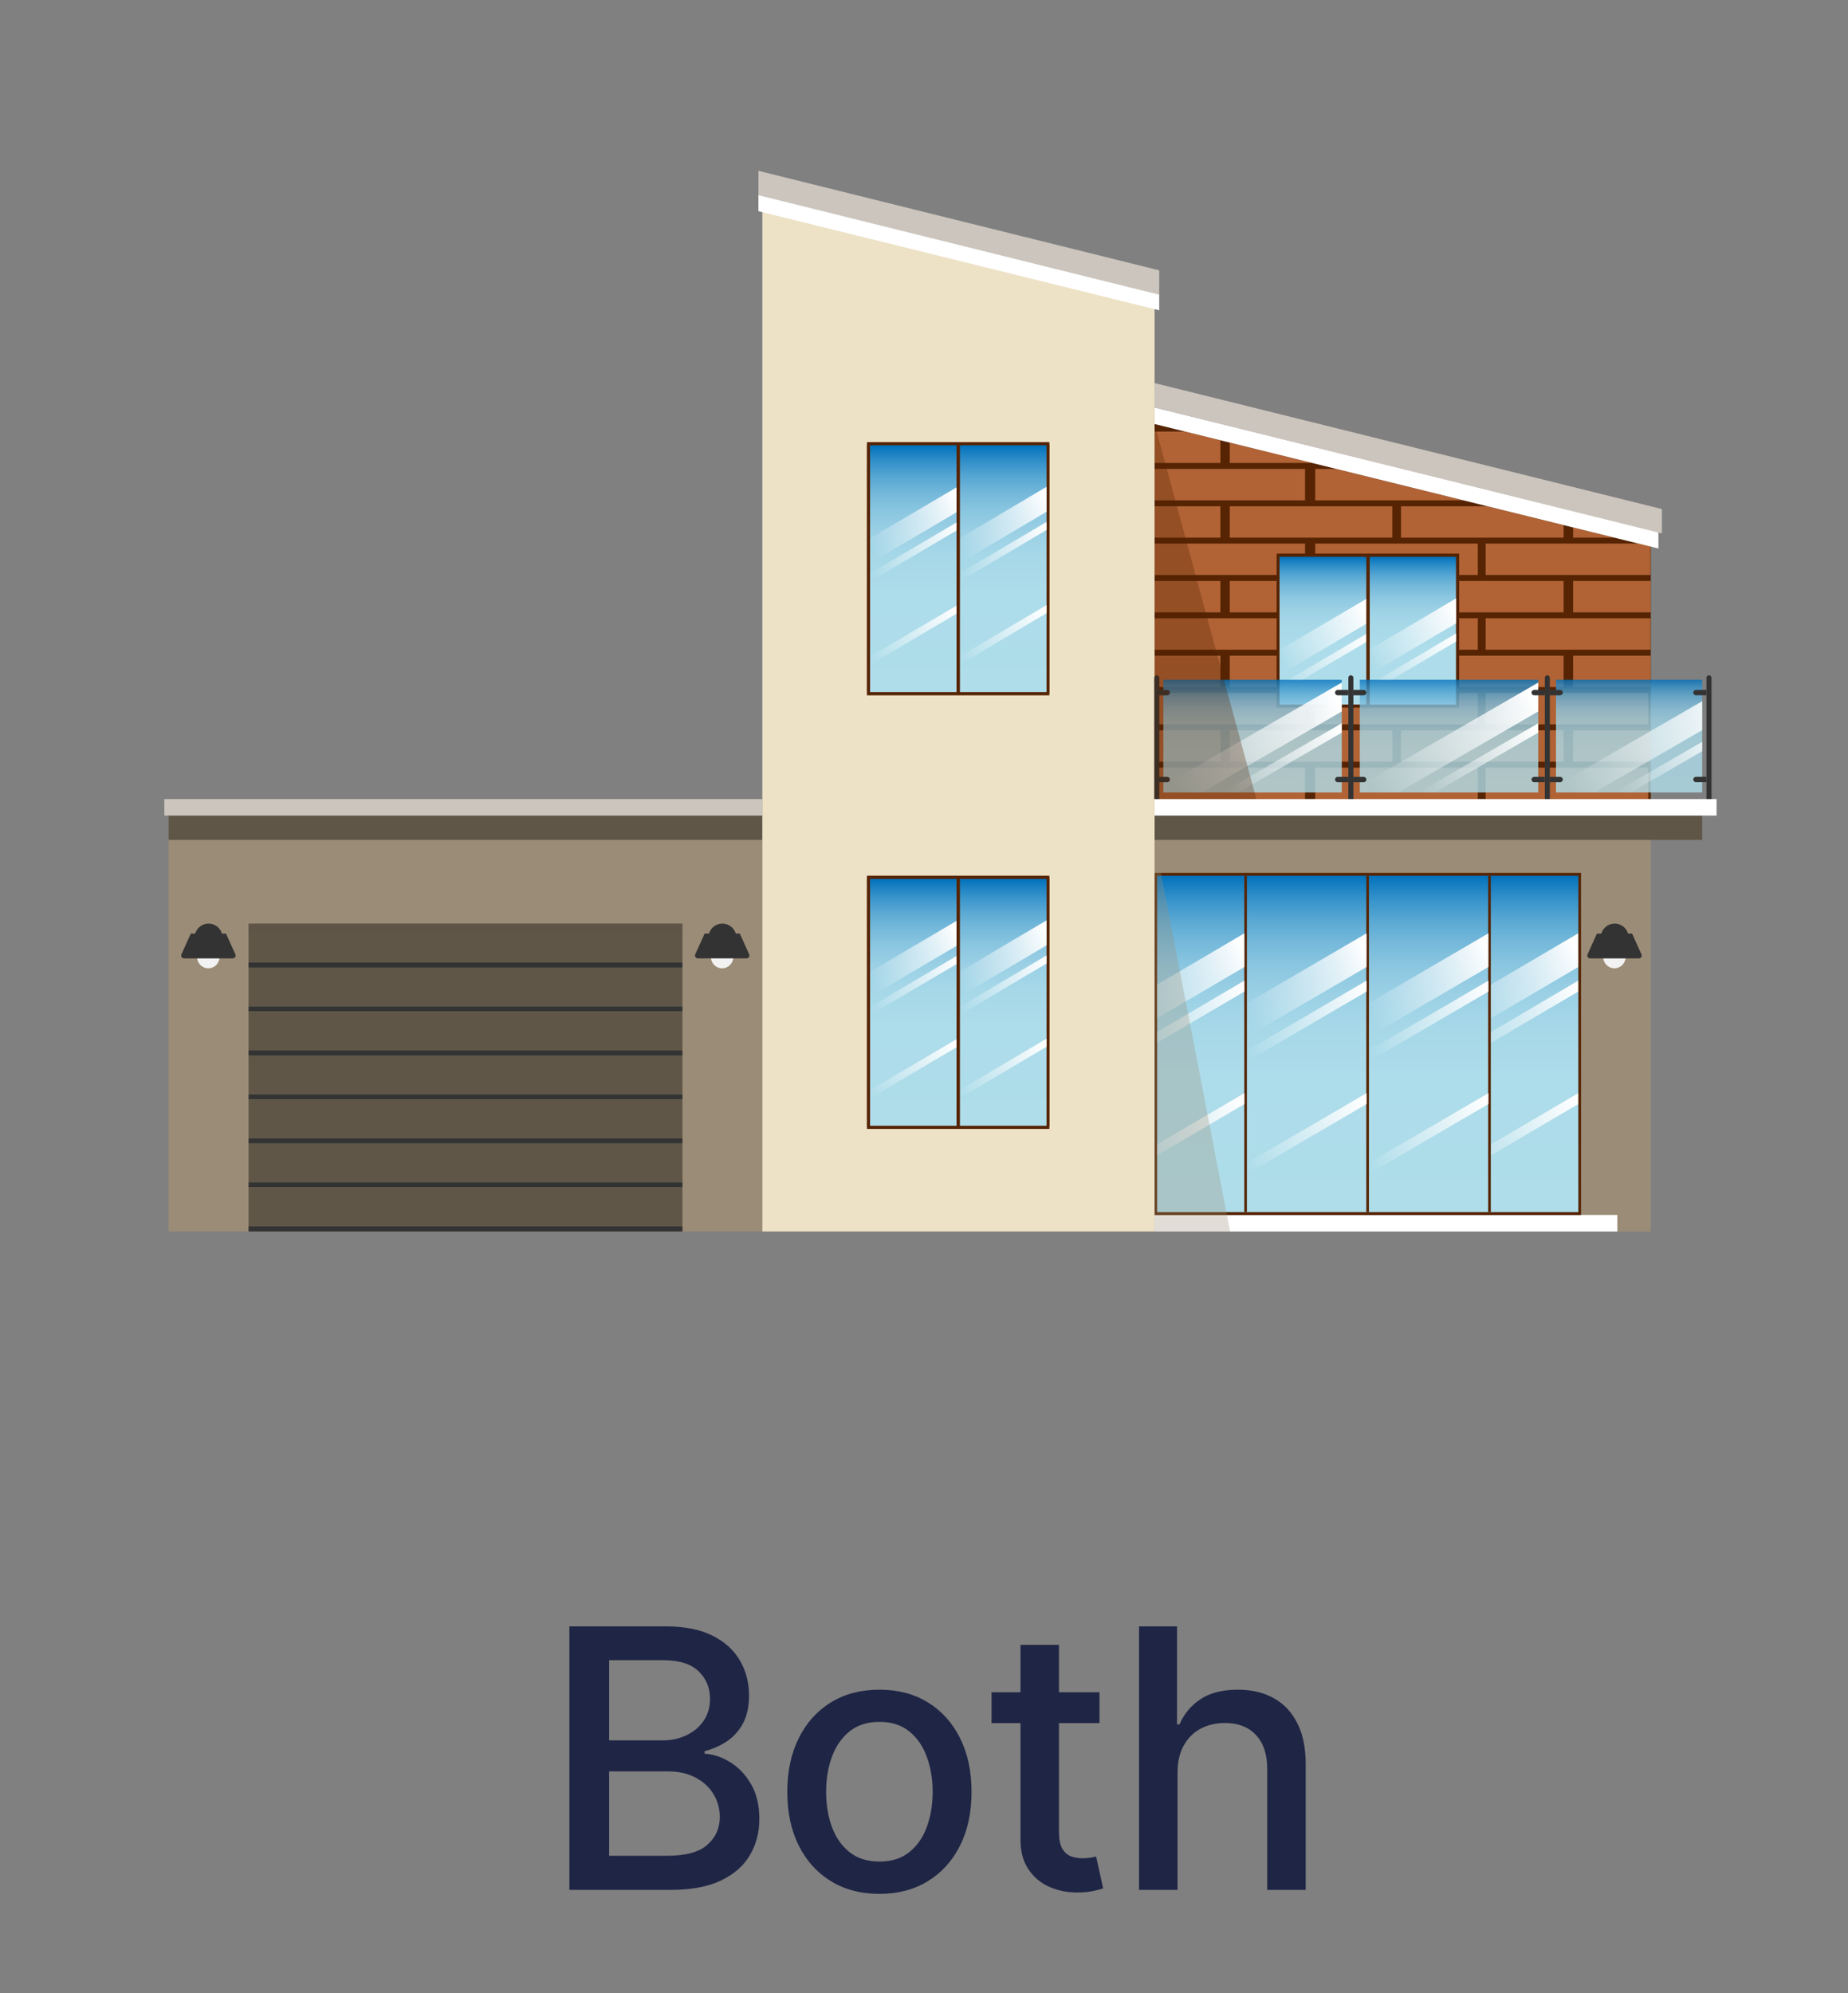 <svg xmlns="http://www.w3.org/2000/svg" width="51" height="55" viewBox="0 0 51 55" fill="none"><rect x="0" y="0" width="51" height="55" fill="#808080" stroke="none"/><path d="M31.863 11.699L45.558 15.084V22.05H31.863V11.699Z" fill="#562403"></path><path d="M32.706 11.91H31.855V12.776H33.68V12.151L32.706 11.91Z" fill="#B16335"></path><path d="M33.938 12.215V12.776H36.209L33.938 12.215Z" fill="#B16335"></path><path d="M36.297 13.807H40.376L36.872 12.94H36.297V13.807Z" fill="#B16335"></path><path d="M36.016 12.94H31.855V13.807H36.016V12.94Z" fill="#B16335"></path><path d="M33.68 13.971H31.855V14.837H33.68V13.971Z" fill="#B16335"></path><path d="M38.424 13.971H33.938V14.837H38.424V13.971Z" fill="#B16335"></path><path d="M40.784 15.001H36.297V15.867H40.784V15.001Z" fill="#B16335"></path><path d="M36.016 15.001H31.855V15.867H36.016V15.001Z" fill="#B16335"></path><path d="M38.664 14.837H43.151V14.492L41.042 13.971H38.664V14.837Z" fill="#B16335"></path><path d="M43.414 14.557V14.837H44.55L43.414 14.557Z" fill="#B16335"></path><path d="M45.548 15.069L45.211 15.001H41V15.867H45.548V15.069Z" fill="#B16335"></path><path d="M33.68 16.032H31.855V16.898H33.68V16.032Z" fill="#B16335"></path><path d="M38.424 16.032H33.938V16.898H38.424V16.032Z" fill="#B16335"></path><path d="M40.784 17.062H36.297V17.929H40.784V17.062Z" fill="#B16335"></path><path d="M36.016 17.062H31.855V17.929H36.016V17.062Z" fill="#B16335"></path><path d="M43.151 16.032H38.664V16.898H43.151V16.032Z" fill="#B16335"></path><path d="M45.552 16.032H43.414V16.898H45.552V16.032Z" fill="#B16335"></path><path d="M45.548 17.062H41V17.929H45.548V17.062Z" fill="#B16335"></path><path d="M33.68 18.094H31.855V18.96H33.68V18.094Z" fill="#B16335"></path><path d="M38.424 18.094H33.938V18.96H38.424V18.094Z" fill="#B16335"></path><path d="M40.784 19.123H36.297V19.989H40.784V19.123Z" fill="#B16335"></path><path d="M36.016 19.123H31.855V19.989H36.016V19.123Z" fill="#B16335"></path><path d="M43.151 18.094H38.664V18.96H43.151V18.094Z" fill="#B16335"></path><path d="M45.552 18.094H43.414V18.96H45.552V18.094Z" fill="#B16335"></path><path d="M45.487 19.123H41V19.989H45.487V19.123Z" fill="#B16335"></path><path d="M33.68 20.154H31.855V21.02H33.68V20.154Z" fill="#B16335"></path><path d="M38.424 20.154H33.938V21.02H38.424V20.154Z" fill="#B16335"></path><path d="M40.784 21.185H36.297V22.051H40.784V21.185Z" fill="#B16335"></path><path d="M36.016 21.185H31.855V22.051H36.016V21.185Z" fill="#B16335"></path><path d="M43.151 20.154H38.664V21.02H43.151V20.154Z" fill="#B16335"></path><path d="M45.552 20.154H43.414V21.02H45.552V20.154Z" fill="#B16335"></path><path d="M45.487 21.185H41V22.051H45.487V21.185Z" fill="#B16335"></path><path d="M45.558 23.178H31.863V33.984H45.558V23.178Z" fill="#9B8C77"></path><path d="M4.656 33.983H21.039V23.177H4.656V33.983Z" fill="#9B8C77"></path><path d="M46.976 22.505H31.863V23.178H46.976V22.505Z" fill="#5F5647"></path><path d="M44.635 33.528H31.863V33.983H44.635V33.528Z" fill="white"></path><path d="M47.373 22.051H31.863V22.506H47.373V22.051Z" fill="white"></path><path d="M21.039 22.505H4.656V23.178H21.039V22.505Z" fill="#5F5647"></path><path d="M21.038 22.051H4.535V22.506H21.038V22.051Z" fill="#CCC5BD"></path><path d="M45.768 14.682L31.863 11.245V11.7L45.768 15.136V14.682Z" fill="white"></path><path d="M43.632 24.087H31.863V33.529H43.632V24.087Z" fill="#562403"></path><path d="M43.558 24.166H31.934V33.448H43.558V24.166Z" fill="url(#paint0_linear_19554_38321)"></path><path d="M34.411 24.166H34.34V33.448H34.411V24.166Z" fill="#562403"></path><path d="M37.779 24.166H37.707V33.448H37.779V24.166Z" fill="#562403"></path><path d="M41.142 24.166H41.07V33.448H41.142V24.166Z" fill="#562403"></path><path d="M34.418 27.68V28.609L37.713 26.686V25.756L34.418 27.68Z" fill="url(#paint1_linear_19554_38321)"></path><path d="M34.418 28.986V29.288L37.713 27.364V27.062L34.418 28.986Z" fill="url(#paint2_linear_19554_38321)"></path><path d="M34.418 32.09V32.391L37.713 30.468V30.166L34.418 32.09Z" fill="url(#paint3_linear_19554_38321)"></path><path d="M31.93 27.172V28.102L34.341 26.686V25.756L31.93 27.172Z" fill="url(#paint4_linear_19554_38321)"></path><path d="M31.93 28.479V28.78L34.341 27.364V27.062L31.93 28.479Z" fill="url(#paint5_linear_19554_38321)"></path><path d="M31.93 31.582V31.884L34.341 30.468V30.166L31.93 31.582Z" fill="url(#paint6_linear_19554_38321)"></path><path d="M41.145 27.172V28.102L43.555 26.686V25.756L41.145 27.172Z" fill="url(#paint7_linear_19554_38321)"></path><path d="M41.145 28.479V28.78L43.555 27.364V27.062L41.145 28.479Z" fill="url(#paint8_linear_19554_38321)"></path><path d="M41.145 31.582V31.884L43.555 30.468V30.166L41.145 31.582Z" fill="url(#paint9_linear_19554_38321)"></path><path d="M37.781 27.68V28.609L41.076 26.686V25.756L37.781 27.68Z" fill="url(#paint10_linear_19554_38321)"></path><path d="M37.781 28.986V29.288L41.076 27.364V27.062L37.781 28.986Z" fill="url(#paint11_linear_19554_38321)"></path><path d="M37.781 32.09V32.391L41.076 30.468V30.166L37.781 32.09Z" fill="url(#paint12_linear_19554_38321)"></path><path d="M21.039 5.102L31.863 7.703V33.983H21.039V5.102Z" fill="#EDE2C6"></path><path d="M28.96 24.166H23.926V31.153H28.96V24.166Z" fill="#562403"></path><path d="M28.882 24.255H24.012V31.066H28.882V24.255Z" fill="url(#paint13_linear_19554_38321)"></path><path d="M24.004 26.823V27.511L26.422 26.088V25.399L24.004 26.823Z" fill="url(#paint14_linear_19554_38321)"></path><path d="M24.004 27.792V28.015L26.422 26.591V26.368L24.004 27.792Z" fill="url(#paint15_linear_19554_38321)"></path><path d="M24.004 30.087V30.31L26.422 28.886V28.663L24.004 30.087Z" fill="url(#paint16_linear_19554_38321)"></path><path d="M26.473 26.823V27.511L28.881 26.088V25.399L26.473 26.823Z" fill="url(#paint17_linear_19554_38321)"></path><path d="M26.473 27.791V28.014L28.881 26.59V26.367L26.473 27.791Z" fill="url(#paint18_linear_19554_38321)"></path><path d="M26.473 30.087V30.31L28.881 28.886V28.663L26.473 30.087Z" fill="url(#paint19_linear_19554_38321)"></path><path d="M23.979 24.225H23.926V31.093H23.979V24.225Z" fill="#562403"></path><path d="M28.959 24.225H28.906V31.093H28.959V24.225Z" fill="#562403"></path><path d="M26.492 24.225H26.398V31.093H26.492V24.225Z" fill="#562403"></path><path d="M28.96 12.201H23.926V19.188H28.96V12.201Z" fill="#562403"></path><path d="M28.882 12.288H24.012V19.099H28.882V12.288Z" fill="url(#paint20_linear_19554_38321)"></path><path d="M24.004 14.859V15.547L26.422 14.124V13.435L24.004 14.859Z" fill="url(#paint21_linear_19554_38321)"></path><path d="M24.004 15.827V16.05L26.422 14.626V14.403L24.004 15.827Z" fill="url(#paint22_linear_19554_38321)"></path><path d="M24.004 18.123V18.346L26.422 16.922V16.699L24.004 18.123Z" fill="url(#paint23_linear_19554_38321)"></path><path d="M26.473 14.859V15.547L28.881 14.124V13.435L26.473 14.859Z" fill="url(#paint24_linear_19554_38321)"></path><path d="M26.473 15.827V16.05L28.881 14.626V14.403L26.473 15.827Z" fill="url(#paint25_linear_19554_38321)"></path><path d="M26.473 18.123V18.346L28.881 16.922V16.699L26.473 18.123Z" fill="url(#paint26_linear_19554_38321)"></path><path d="M23.979 12.26H23.926V19.128H23.979V12.26Z" fill="#562403"></path><path d="M28.959 12.26H28.906V19.128H28.959V12.26Z" fill="#562403"></path><path d="M26.492 12.26H26.398V19.128H26.492V12.26Z" fill="#562403"></path><path d="M40.268 15.277H35.234V19.529H40.268V15.277Z" fill="#562403"></path><path d="M40.182 15.366H35.312V19.442H40.182V15.366Z" fill="url(#paint27_linear_19554_38321)"></path><path d="M35.312 17.935V18.623L37.731 17.2V16.512L35.312 17.935Z" fill="url(#paint28_linear_19554_38321)"></path><path d="M35.312 18.903V19.126L37.731 17.703V17.48L35.312 18.903Z" fill="url(#paint29_linear_19554_38321)"></path><path d="M37.777 17.935V18.623L40.186 17.2V16.512L37.777 17.935Z" fill="url(#paint30_linear_19554_38321)"></path><path d="M37.777 18.903V19.126L40.186 17.703V17.48L37.777 18.903Z" fill="url(#paint31_linear_19554_38321)"></path><path d="M35.287 15.336H35.234V19.469H35.287V15.336Z" fill="#562403"></path><path d="M40.268 15.336H40.215V19.469H40.268V15.336Z" fill="#562403"></path><path d="M37.801 15.336H37.707V19.469H37.801V15.336Z" fill="#562403"></path><path opacity="0.8" d="M37.029 18.759H32.105V21.869H37.029V18.759Z" fill="url(#paint32_linear_19554_38321)"></path><path d="M37.029 18.836V19.634L33.163 21.869H32.105V21.681L37.029 18.836Z" fill="url(#paint33_linear_19554_38321)"></path><path d="M37.029 19.959V20.218L34.171 21.87H33.723L37.029 19.959Z" fill="url(#paint34_linear_19554_38321)"></path><path opacity="0.8" d="M42.451 18.759H37.527V21.869H42.451V18.759Z" fill="url(#paint35_linear_19554_38321)"></path><path d="M42.451 18.836V19.634L38.585 21.869H37.527V21.681L42.451 18.836Z" fill="url(#paint36_linear_19554_38321)"></path><path d="M42.451 19.959V20.218L39.593 21.87H39.145L42.451 19.959Z" fill="url(#paint37_linear_19554_38321)"></path><path opacity="0.8" d="M46.976 18.759H42.941V21.869H46.976V18.759Z" fill="url(#paint38_linear_19554_38321)"></path><path d="M46.976 19.351L42.941 21.682V21.87H43.999L46.976 20.149V19.351Z" fill="url(#paint39_linear_19554_38321)"></path><path d="M46.976 20.471L44.559 21.868H45.007L46.976 20.73V20.471Z" fill="url(#paint40_linear_19554_38321)"></path><path d="M47.163 18.635C47.202 18.635 47.233 18.666 47.233 18.704V22.05H47.094V18.704C47.094 18.666 47.125 18.635 47.163 18.635Z" fill="#333333"></path><path d="M46.805 19.186H47.094V19.038H46.805C46.764 19.038 46.73 19.071 46.73 19.112C46.73 19.153 46.764 19.186 46.805 19.186Z" fill="#333333"></path><path d="M46.805 21.585H47.094V21.436H46.805C46.764 21.436 46.73 21.47 46.73 21.511C46.73 21.552 46.764 21.585 46.805 21.585Z" fill="#333333"></path><path d="M42.702 18.635C42.74 18.635 42.772 18.666 42.772 18.704V22.05H42.633V18.704C42.633 18.666 42.664 18.635 42.702 18.635Z" fill="#333333"></path><path d="M42.34 19.187H42.63V19.039H42.34C42.299 19.039 42.266 19.072 42.266 19.113C42.266 19.154 42.299 19.187 42.34 19.187Z" fill="#333333"></path><path d="M42.34 21.586H42.63V21.438H42.34C42.299 21.438 42.266 21.471 42.266 21.512C42.266 21.552 42.299 21.586 42.34 21.586Z" fill="#333333"></path><path d="M43.055 19.187H42.766V19.039H43.055C43.096 19.039 43.13 19.072 43.13 19.113C43.13 19.154 43.096 19.187 43.055 19.187Z" fill="#333333"></path><path d="M43.055 21.586H42.766V21.438H43.055C43.096 21.438 43.13 21.471 43.13 21.512C43.13 21.552 43.096 21.586 43.055 21.586Z" fill="#333333"></path><path d="M37.28 18.635C37.319 18.635 37.35 18.666 37.35 18.704V22.05H37.211V18.704C37.211 18.666 37.242 18.635 37.28 18.635Z" fill="#333333"></path><path d="M36.918 19.187H37.208V19.039H36.918C36.877 19.039 36.844 19.072 36.844 19.113C36.844 19.154 36.877 19.187 36.918 19.187Z" fill="#333333"></path><path d="M36.918 21.586H37.208V21.438H36.918C36.877 21.438 36.844 21.471 36.844 21.512C36.844 21.552 36.877 21.586 36.918 21.586Z" fill="#333333"></path><path d="M37.634 19.187H37.344V19.039H37.634C37.675 19.039 37.708 19.072 37.708 19.113C37.708 19.154 37.675 19.187 37.634 19.187Z" fill="#333333"></path><path d="M37.634 21.586H37.344V21.438H37.634C37.675 21.438 37.708 21.471 37.708 21.512C37.708 21.552 37.675 21.586 37.634 21.586Z" fill="#333333"></path><path d="M31.925 18.635C31.963 18.635 31.994 18.666 31.994 18.704V22.05H31.855V18.704C31.855 18.666 31.887 18.635 31.925 18.635Z" fill="#333333"></path><path d="M32.212 19.187H31.922V19.039H32.212C32.253 19.039 32.286 19.072 32.286 19.113C32.286 19.154 32.253 19.187 32.212 19.187Z" fill="#333333"></path><path d="M32.212 21.586H31.922V21.438H32.212C32.253 21.438 32.286 21.471 32.286 21.512C32.286 21.552 32.253 21.586 32.212 21.586Z" fill="#333333"></path><path d="M44.554 26.721C44.724 26.721 44.861 26.583 44.861 26.413C44.861 26.243 44.724 26.105 44.554 26.105C44.384 26.105 44.246 26.243 44.246 26.413C44.246 26.583 44.384 26.721 44.554 26.721Z" fill="#F2F2F2"></path><path d="M45.228 26.448H43.884C43.826 26.448 43.788 26.389 43.812 26.336L44.071 25.764H45.042L45.3 26.336C45.324 26.389 45.286 26.448 45.228 26.448Z" fill="#333333"></path><path d="M44.946 25.873C44.946 26.086 44.773 26.258 44.561 26.258C44.348 26.258 44.176 26.086 44.176 25.873C44.176 25.661 44.348 25.488 44.561 25.488C44.773 25.488 44.946 25.661 44.946 25.873Z" fill="#333333"></path><path d="M19.929 26.721C20.099 26.721 20.236 26.583 20.236 26.413C20.236 26.243 20.099 26.105 19.929 26.105C19.759 26.105 19.621 26.243 19.621 26.413C19.621 26.583 19.759 26.721 19.929 26.721Z" fill="#F2F2F2"></path><path d="M20.603 26.447H19.259C19.201 26.447 19.163 26.388 19.187 26.335L19.446 25.763H20.417L20.675 26.335C20.699 26.388 20.661 26.447 20.603 26.447Z" fill="#333333"></path><path d="M20.321 25.873C20.321 26.086 20.148 26.258 19.936 26.258C19.723 26.258 19.551 26.086 19.551 25.873C19.551 25.661 19.723 25.488 19.936 25.488C20.148 25.488 20.321 25.661 20.321 25.873Z" fill="#333333"></path><path d="M5.749 26.721C5.919 26.721 6.057 26.583 6.057 26.413C6.057 26.243 5.919 26.105 5.749 26.105C5.579 26.105 5.441 26.243 5.441 26.413C5.441 26.583 5.579 26.721 5.749 26.721Z" fill="#F2F2F2"></path><path d="M6.424 26.448H5.079C5.022 26.448 4.984 26.389 5.007 26.336L5.266 25.764H6.237L6.496 26.336C6.519 26.389 6.481 26.448 6.424 26.448Z" fill="#333333"></path><path d="M6.141 25.873C6.141 26.086 5.969 26.258 5.756 26.258C5.543 26.258 5.371 26.086 5.371 25.873C5.371 25.661 5.543 25.488 5.756 25.488C5.969 25.488 6.141 25.661 6.141 25.873Z" fill="#333333"></path><path d="M31.863 11.244L45.864 14.72V14.048L31.863 10.571V11.244Z" fill="#CCC5BD"></path><path d="M20.93 5.373V5.828L31.991 8.562V8.107L20.93 5.373Z" fill="white"></path><path d="M20.93 4.714V5.387L31.991 8.133V7.46L20.93 4.714Z" fill="#CCC5BD"></path><path d="M18.834 25.488H6.859V26.557H18.834V25.488Z" fill="#5F5647"></path><path opacity="0.3" d="M18.834 25.488H6.859V25.805H18.834V25.488Z" fill="#5F5647"></path><path d="M18.834 26.558H6.859V26.702H18.834V26.558Z" fill="#333333"></path><path d="M18.834 26.701H6.859V27.77H18.834V26.701Z" fill="#5F5647"></path><path d="M18.834 27.771H6.859V27.916H18.834V27.771Z" fill="#333333"></path><path d="M18.834 27.916H6.859V28.985H18.834V27.916Z" fill="#5F5647"></path><path d="M18.834 28.984H6.859V29.129H18.834V28.984Z" fill="#333333"></path><path d="M18.834 29.129H6.859V30.198H18.834V29.129Z" fill="#5F5647"></path><path d="M18.834 30.198H6.859V30.343H18.834V30.198Z" fill="#333333"></path><path d="M18.834 30.343H6.859V31.412H18.834V30.343Z" fill="#5F5647"></path><path d="M18.834 31.411H6.859V31.555H18.834V31.411Z" fill="#333333"></path><path d="M18.834 31.556H6.859V32.625H18.834V31.556Z" fill="#5F5647"></path><path d="M18.834 32.625H6.859V32.77H18.834V32.625Z" fill="#333333"></path><path d="M18.834 32.77H6.859V33.839H18.834V32.77Z" fill="#5F5647"></path><path d="M18.834 33.839H6.859V33.983H18.834V33.839Z" fill="#333333"></path><path opacity="0.3" d="M31.863 11.699L34.673 22.05H31.863V11.699Z" fill="#562403"></path><path opacity="0.3" d="M31.863 23.178L33.947 33.984H31.863V23.178Z" fill="#9B8C77"></path><path d="M15.714 52.153V44.881H18.377C18.893 44.881 19.321 44.966 19.659 45.136C19.998 45.304 20.251 45.533 20.419 45.822C20.587 46.108 20.671 46.431 20.671 46.791C20.671 47.094 20.616 47.35 20.505 47.558C20.393 47.764 20.244 47.93 20.057 48.055C19.872 48.178 19.669 48.268 19.446 48.325V48.396C19.688 48.408 19.923 48.486 20.153 48.631C20.385 48.773 20.577 48.975 20.728 49.238C20.88 49.501 20.956 49.82 20.956 50.197C20.956 50.568 20.868 50.902 20.693 51.198C20.52 51.492 20.252 51.725 19.89 51.898C19.528 52.068 19.065 52.153 18.502 52.153H15.714ZM16.811 51.212H18.395C18.921 51.212 19.297 51.111 19.524 50.907C19.752 50.703 19.865 50.449 19.865 50.143C19.865 49.914 19.807 49.703 19.691 49.511C19.575 49.319 19.41 49.167 19.194 49.053C18.981 48.94 18.728 48.883 18.434 48.883H16.811V51.212ZM16.811 48.027H18.282C18.528 48.027 18.749 47.98 18.946 47.885C19.144 47.79 19.302 47.658 19.418 47.487C19.536 47.314 19.595 47.111 19.595 46.876C19.595 46.576 19.49 46.324 19.279 46.12C19.069 45.916 18.745 45.815 18.31 45.815H16.811V48.027ZM24.269 52.263C23.758 52.263 23.312 52.146 22.931 51.912C22.549 51.678 22.253 51.35 22.043 50.928C21.832 50.507 21.727 50.014 21.727 49.451C21.727 48.885 21.832 48.39 22.043 47.967C22.253 47.543 22.549 47.214 22.931 46.979C23.312 46.745 23.758 46.628 24.269 46.628C24.781 46.628 25.227 46.745 25.608 46.979C25.989 47.214 26.285 47.543 26.496 47.967C26.707 48.39 26.812 48.885 26.812 49.451C26.812 50.014 26.707 50.507 26.496 50.928C26.285 51.35 25.989 51.678 25.608 51.912C25.227 52.146 24.781 52.263 24.269 52.263ZM24.273 51.372C24.604 51.372 24.879 51.285 25.097 51.109C25.315 50.934 25.476 50.701 25.58 50.41C25.686 50.118 25.739 49.798 25.739 49.447C25.739 49.099 25.686 48.78 25.58 48.489C25.476 48.195 25.315 47.959 25.097 47.782C24.879 47.604 24.604 47.516 24.273 47.516C23.939 47.516 23.662 47.604 23.442 47.782C23.224 47.959 23.062 48.195 22.956 48.489C22.851 48.78 22.799 49.099 22.799 49.447C22.799 49.798 22.851 50.118 22.956 50.41C23.062 50.701 23.224 50.934 23.442 51.109C23.662 51.285 23.939 51.372 24.273 51.372ZM30.343 46.699V47.551H27.364V46.699H30.343ZM28.163 45.392H29.225V50.552C29.225 50.758 29.256 50.913 29.317 51.017C29.379 51.119 29.458 51.189 29.555 51.227C29.654 51.262 29.762 51.28 29.878 51.28C29.963 51.28 30.038 51.274 30.102 51.262C30.166 51.25 30.215 51.241 30.251 51.234L30.443 52.111C30.381 52.134 30.294 52.158 30.18 52.182C30.066 52.208 29.924 52.222 29.754 52.224C29.474 52.229 29.214 52.179 28.973 52.075C28.731 51.971 28.536 51.81 28.387 51.592C28.238 51.374 28.163 51.101 28.163 50.772V45.392ZM32.497 48.915V52.153H31.435V44.881H32.483V47.587H32.55C32.678 47.293 32.873 47.06 33.136 46.887C33.399 46.714 33.742 46.628 34.166 46.628C34.54 46.628 34.867 46.705 35.146 46.859C35.428 47.013 35.645 47.242 35.799 47.547C35.956 47.85 36.034 48.229 36.034 48.684V52.153H34.972V48.812C34.972 48.412 34.869 48.102 34.663 47.881C34.457 47.659 34.171 47.547 33.804 47.547C33.553 47.547 33.328 47.601 33.129 47.707C32.932 47.814 32.777 47.97 32.664 48.176C32.553 48.38 32.497 48.626 32.497 48.915Z" fill="#1F2545"></path><defs><linearGradient id="paint0_linear_19554_38321" x1="37.746" y1="24.166" x2="37.746" y2="33.448" gradientUnits="userSpaceOnUse"><stop stop-color="#0071BC"></stop><stop offset="0.024" stop-color="#147DC1"></stop><stop offset="0.075" stop-color="#3894CB"></stop><stop offset="0.132" stop-color="#58A8D3"></stop><stop offset="0.195" stop-color="#74B8DA"></stop><stop offset="0.267" stop-color="#8AC6E0"></stop><stop offset="0.35" stop-color="#9BD0E5"></stop><stop offset="0.453" stop-color="#A6D8E8"></stop><stop offset="0.598" stop-color="#ADDCEA"></stop><stop offset="1" stop-color="#AFDDEA"></stop></linearGradient><linearGradient id="paint1_linear_19554_38321" x1="37.699" y1="26.242" x2="34.423" y2="28.128" gradientUnits="userSpaceOnUse"><stop stop-color="white"></stop><stop offset="1" stop-color="white" stop-opacity="0"></stop></linearGradient><linearGradient id="paint2_linear_19554_38321" x1="37.682" y1="27.244" x2="34.406" y2="29.13" gradientUnits="userSpaceOnUse"><stop stop-color="white"></stop><stop offset="1" stop-color="white" stop-opacity="0"></stop></linearGradient><linearGradient id="paint3_linear_19554_38321" x1="37.679" y1="30.35" x2="34.403" y2="32.236" gradientUnits="userSpaceOnUse"><stop stop-color="white"></stop><stop offset="1" stop-color="white" stop-opacity="0"></stop></linearGradient><linearGradient id="paint4_linear_19554_38321" x1="34.328" y1="26.242" x2="31.065" y2="28.121" gradientUnits="userSpaceOnUse"><stop stop-color="white"></stop><stop offset="1" stop-color="white" stop-opacity="0"></stop></linearGradient><linearGradient id="paint5_linear_19554_38321" x1="34.31" y1="27.245" x2="31.049" y2="29.122" gradientUnits="userSpaceOnUse"><stop stop-color="white"></stop><stop offset="1" stop-color="white" stop-opacity="0"></stop></linearGradient><linearGradient id="paint6_linear_19554_38321" x1="34.307" y1="30.35" x2="31.046" y2="32.228" gradientUnits="userSpaceOnUse"><stop stop-color="white"></stop><stop offset="1" stop-color="white" stop-opacity="0"></stop></linearGradient><linearGradient id="paint7_linear_19554_38321" x1="43.543" y1="26.242" x2="40.28" y2="28.121" gradientUnits="userSpaceOnUse"><stop stop-color="white"></stop><stop offset="1" stop-color="white" stop-opacity="0"></stop></linearGradient><linearGradient id="paint8_linear_19554_38321" x1="43.525" y1="27.245" x2="40.264" y2="29.122" gradientUnits="userSpaceOnUse"><stop stop-color="white"></stop><stop offset="1" stop-color="white" stop-opacity="0"></stop></linearGradient><linearGradient id="paint9_linear_19554_38321" x1="43.522" y1="30.35" x2="40.261" y2="32.228" gradientUnits="userSpaceOnUse"><stop stop-color="white"></stop><stop offset="1" stop-color="white" stop-opacity="0"></stop></linearGradient><linearGradient id="paint10_linear_19554_38321" x1="41.062" y1="26.242" x2="37.787" y2="28.128" gradientUnits="userSpaceOnUse"><stop stop-color="white"></stop><stop offset="1" stop-color="white" stop-opacity="0"></stop></linearGradient><linearGradient id="paint11_linear_19554_38321" x1="41.045" y1="27.244" x2="37.77" y2="29.13" gradientUnits="userSpaceOnUse"><stop stop-color="white"></stop><stop offset="1" stop-color="white" stop-opacity="0"></stop></linearGradient><linearGradient id="paint12_linear_19554_38321" x1="41.042" y1="30.35" x2="37.767" y2="32.236" gradientUnits="userSpaceOnUse"><stop stop-color="white"></stop><stop offset="1" stop-color="white" stop-opacity="0"></stop></linearGradient><linearGradient id="paint13_linear_19554_38321" x1="26.447" y1="24.255" x2="26.447" y2="31.066" gradientUnits="userSpaceOnUse"><stop stop-color="#0071BC"></stop><stop offset="0.024" stop-color="#147DC1"></stop><stop offset="0.075" stop-color="#3894CB"></stop><stop offset="0.132" stop-color="#58A8D3"></stop><stop offset="0.195" stop-color="#74B8DA"></stop><stop offset="0.267" stop-color="#8AC6E0"></stop><stop offset="0.35" stop-color="#9BD0E5"></stop><stop offset="0.453" stop-color="#A6D8E8"></stop><stop offset="0.598" stop-color="#ADDCEA"></stop><stop offset="1" stop-color="#AFDDEA"></stop></linearGradient><linearGradient id="paint14_linear_19554_38321" x1="26.416" y1="25.763" x2="24.005" y2="27.151" gradientUnits="userSpaceOnUse"><stop stop-color="white"></stop><stop offset="1" stop-color="white" stop-opacity="0"></stop></linearGradient><linearGradient id="paint15_linear_19554_38321" x1="26.402" y1="26.507" x2="23.993" y2="27.894" gradientUnits="userSpaceOnUse"><stop stop-color="white"></stop><stop offset="1" stop-color="white" stop-opacity="0"></stop></linearGradient><linearGradient id="paint16_linear_19554_38321" x1="26.4" y1="28.803" x2="23.99" y2="30.19" gradientUnits="userSpaceOnUse"><stop stop-color="white"></stop><stop offset="1" stop-color="white" stop-opacity="0"></stop></linearGradient><linearGradient id="paint17_linear_19554_38321" x1="28.876" y1="25.765" x2="26.472" y2="27.149" gradientUnits="userSpaceOnUse"><stop stop-color="white"></stop><stop offset="1" stop-color="white" stop-opacity="0"></stop></linearGradient><linearGradient id="paint18_linear_19554_38321" x1="28.863" y1="26.508" x2="26.46" y2="27.891" gradientUnits="userSpaceOnUse"><stop stop-color="white"></stop><stop offset="1" stop-color="white" stop-opacity="0"></stop></linearGradient><linearGradient id="paint19_linear_19554_38321" x1="28.86" y1="28.805" x2="26.458" y2="30.188" gradientUnits="userSpaceOnUse"><stop stop-color="white"></stop><stop offset="1" stop-color="white" stop-opacity="0"></stop></linearGradient><linearGradient id="paint20_linear_19554_38321" x1="26.447" y1="12.288" x2="26.447" y2="19.099" gradientUnits="userSpaceOnUse"><stop stop-color="#0071BC"></stop><stop offset="0.024" stop-color="#147DC1"></stop><stop offset="0.075" stop-color="#3894CB"></stop><stop offset="0.132" stop-color="#58A8D3"></stop><stop offset="0.195" stop-color="#74B8DA"></stop><stop offset="0.267" stop-color="#8AC6E0"></stop><stop offset="0.35" stop-color="#9BD0E5"></stop><stop offset="0.453" stop-color="#A6D8E8"></stop><stop offset="0.598" stop-color="#ADDCEA"></stop><stop offset="1" stop-color="#AFDDEA"></stop></linearGradient><linearGradient id="paint21_linear_19554_38321" x1="26.416" y1="13.799" x2="24.005" y2="15.187" gradientUnits="userSpaceOnUse"><stop stop-color="white"></stop><stop offset="1" stop-color="white" stop-opacity="0"></stop></linearGradient><linearGradient id="paint22_linear_19554_38321" x1="26.402" y1="14.542" x2="23.993" y2="15.929" gradientUnits="userSpaceOnUse"><stop stop-color="white"></stop><stop offset="1" stop-color="white" stop-opacity="0"></stop></linearGradient><linearGradient id="paint23_linear_19554_38321" x1="26.4" y1="16.839" x2="23.99" y2="18.227" gradientUnits="userSpaceOnUse"><stop stop-color="white"></stop><stop offset="1" stop-color="white" stop-opacity="0"></stop></linearGradient><linearGradient id="paint24_linear_19554_38321" x1="28.876" y1="13.801" x2="26.472" y2="15.185" gradientUnits="userSpaceOnUse"><stop stop-color="white"></stop><stop offset="1" stop-color="white" stop-opacity="0"></stop></linearGradient><linearGradient id="paint25_linear_19554_38321" x1="28.863" y1="14.544" x2="26.46" y2="15.927" gradientUnits="userSpaceOnUse"><stop stop-color="white"></stop><stop offset="1" stop-color="white" stop-opacity="0"></stop></linearGradient><linearGradient id="paint26_linear_19554_38321" x1="28.86" y1="16.841" x2="26.458" y2="18.224" gradientUnits="userSpaceOnUse"><stop stop-color="white"></stop><stop offset="1" stop-color="white" stop-opacity="0"></stop></linearGradient><linearGradient id="paint27_linear_19554_38321" x1="37.748" y1="15.366" x2="37.748" y2="19.442" gradientUnits="userSpaceOnUse"><stop stop-color="#0071BC"></stop><stop offset="0.024" stop-color="#147DC1"></stop><stop offset="0.075" stop-color="#3894CB"></stop><stop offset="0.132" stop-color="#58A8D3"></stop><stop offset="0.195" stop-color="#74B8DA"></stop><stop offset="0.267" stop-color="#8AC6E0"></stop><stop offset="0.35" stop-color="#9BD0E5"></stop><stop offset="0.453" stop-color="#A6D8E8"></stop><stop offset="0.598" stop-color="#ADDCEA"></stop><stop offset="1" stop-color="#AFDDEA"></stop></linearGradient><linearGradient id="paint28_linear_19554_38321" x1="37.724" y1="16.875" x2="35.313" y2="18.263" gradientUnits="userSpaceOnUse"><stop stop-color="white"></stop><stop offset="1" stop-color="white" stop-opacity="0"></stop></linearGradient><linearGradient id="paint29_linear_19554_38321" x1="37.711" y1="17.618" x2="35.301" y2="19.006" gradientUnits="userSpaceOnUse"><stop stop-color="white"></stop><stop offset="1" stop-color="white" stop-opacity="0"></stop></linearGradient><linearGradient id="paint30_linear_19554_38321" x1="40.181" y1="16.877" x2="37.776" y2="18.261" gradientUnits="userSpaceOnUse"><stop stop-color="white"></stop><stop offset="1" stop-color="white" stop-opacity="0"></stop></linearGradient><linearGradient id="paint31_linear_19554_38321" x1="40.167" y1="17.62" x2="37.765" y2="19.003" gradientUnits="userSpaceOnUse"><stop stop-color="white"></stop><stop offset="1" stop-color="white" stop-opacity="0"></stop></linearGradient><linearGradient id="paint32_linear_19554_38321" x1="34.567" y1="18.759" x2="34.567" y2="21.869" gradientUnits="userSpaceOnUse"><stop stop-color="#0071BC"></stop><stop offset="0.024" stop-color="#147DC1"></stop><stop offset="0.075" stop-color="#3894CB"></stop><stop offset="0.132" stop-color="#58A8D3"></stop><stop offset="0.195" stop-color="#74B8DA"></stop><stop offset="0.267" stop-color="#8AC6E0"></stop><stop offset="0.35" stop-color="#9BD0E5"></stop><stop offset="0.453" stop-color="#A6D8E8"></stop><stop offset="0.598" stop-color="#ADDCEA"></stop><stop offset="1" stop-color="#AFDDEA"></stop></linearGradient><linearGradient id="paint33_linear_19554_38321" x1="36.905" y1="19.311" x2="32.481" y2="21.858" gradientUnits="userSpaceOnUse"><stop stop-color="white"></stop><stop offset="1" stop-color="white" stop-opacity="0"></stop></linearGradient><linearGradient id="paint34_linear_19554_38321" x1="36.988" y1="20.115" x2="33.834" y2="21.931" gradientUnits="userSpaceOnUse"><stop stop-color="white"></stop><stop offset="1" stop-color="white" stop-opacity="0"></stop></linearGradient><linearGradient id="paint35_linear_19554_38321" x1="39.989" y1="18.759" x2="39.989" y2="21.869" gradientUnits="userSpaceOnUse"><stop stop-color="#0071BC"></stop><stop offset="0.024" stop-color="#147DC1"></stop><stop offset="0.075" stop-color="#3894CB"></stop><stop offset="0.132" stop-color="#58A8D3"></stop><stop offset="0.195" stop-color="#74B8DA"></stop><stop offset="0.267" stop-color="#8AC6E0"></stop><stop offset="0.35" stop-color="#9BD0E5"></stop><stop offset="0.453" stop-color="#A6D8E8"></stop><stop offset="0.598" stop-color="#ADDCEA"></stop><stop offset="1" stop-color="#AFDDEA"></stop></linearGradient><linearGradient id="paint36_linear_19554_38321" x1="42.327" y1="19.311" x2="37.903" y2="21.858" gradientUnits="userSpaceOnUse"><stop stop-color="white"></stop><stop offset="1" stop-color="white" stop-opacity="0"></stop></linearGradient><linearGradient id="paint37_linear_19554_38321" x1="42.41" y1="20.115" x2="39.256" y2="21.931" gradientUnits="userSpaceOnUse"><stop stop-color="white"></stop><stop offset="1" stop-color="white" stop-opacity="0"></stop></linearGradient><linearGradient id="paint38_linear_19554_38321" x1="44.959" y1="18.759" x2="44.959" y2="21.869" gradientUnits="userSpaceOnUse"><stop stop-color="#0071BC"></stop><stop offset="0.024" stop-color="#147DC1"></stop><stop offset="0.075" stop-color="#3894CB"></stop><stop offset="0.132" stop-color="#58A8D3"></stop><stop offset="0.195" stop-color="#74B8DA"></stop><stop offset="0.267" stop-color="#8AC6E0"></stop><stop offset="0.35" stop-color="#9BD0E5"></stop><stop offset="0.453" stop-color="#A6D8E8"></stop><stop offset="0.598" stop-color="#ADDCEA"></stop><stop offset="1" stop-color="#AFDDEA"></stop></linearGradient><linearGradient id="paint39_linear_19554_38321" x1="47.742" y1="19.312" x2="43.317" y2="21.86" gradientUnits="userSpaceOnUse"><stop stop-color="white"></stop><stop offset="1" stop-color="white" stop-opacity="0"></stop></linearGradient><linearGradient id="paint40_linear_19554_38321" x1="47.825" y1="20.114" x2="44.67" y2="21.93" gradientUnits="userSpaceOnUse"><stop stop-color="white"></stop><stop offset="1" stop-color="white" stop-opacity="0"></stop></linearGradient></defs></svg>